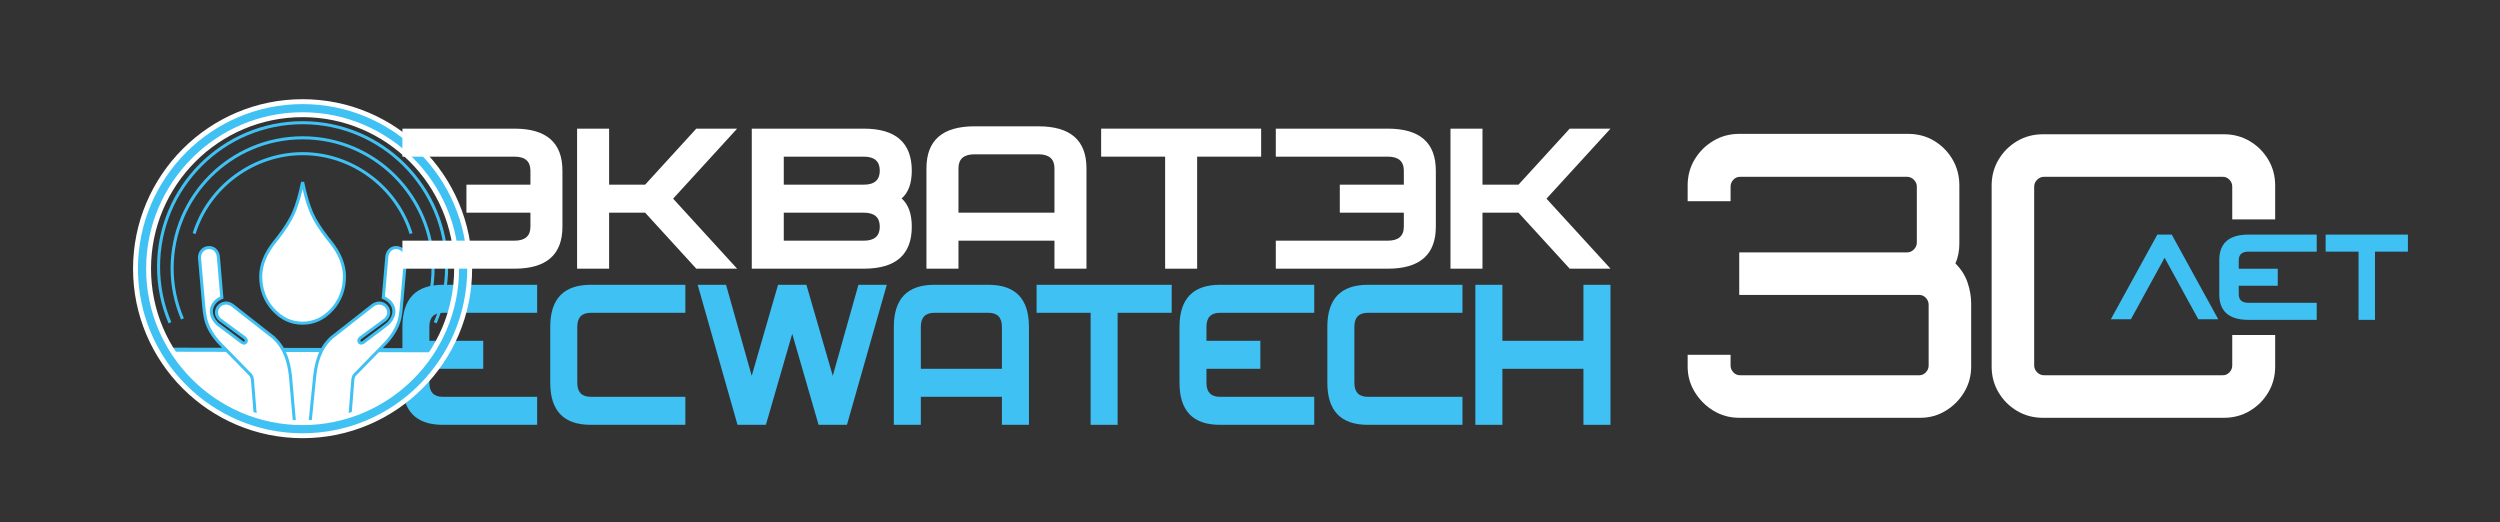 <?xml version="1.0" encoding="UTF-8"?> <svg xmlns="http://www.w3.org/2000/svg" width="828" height="173" viewBox="0 0 828 173" fill="none"><rect x="0" y="0" width="828" height="173" fill="#333333" stroke="none"/> <path d="M244.133 88.988H230.615L213.662 70.436H201.735V88.988H191.133V42.605H201.735V61.162H213.662L230.615 42.605H244.133L222.933 65.799L244.133 88.988Z" fill="white"></path> <path d="M226.99 140.701H195.669C186.714 140.701 182.242 136.068 182.242 126.789V108.236C182.242 98.957 186.714 94.323 195.669 94.323H226.99V103.597H195.669C192.684 103.597 191.193 105.141 191.193 108.236V126.789C191.193 129.883 192.684 131.424 195.669 131.424H226.99V140.701Z" fill="#40C1F3"></path> <path d="M293.71 94.321L280.51 140.701H271.112L262.386 110.555L253.664 140.701H244.264L231.066 94.321H240.464L248.965 124.47L257.692 94.321H267.081L275.812 124.47L284.316 94.321H293.71Z" fill="#40C1F3"></path> <path d="M331.835 122.148V108.236C331.835 105.141 330.344 103.597 327.358 103.597H309.456C306.478 103.597 304.982 105.141 304.982 108.236V122.148H331.835ZM340.788 140.701H331.835V131.424H304.982V140.701H296.039V108.236C296.039 98.957 300.514 94.323 309.456 94.323H327.358C336.315 94.323 340.788 98.957 340.788 108.236V140.701Z" fill="#40C1F3"></path> <path d="M388.064 103.597H370.158V140.701H361.209V103.597H343.314V94.323H388.064V103.597Z" fill="#40C1F3"></path> <path d="M484.37 140.701H453.045C444.094 140.701 439.615 136.068 439.615 126.789V108.236C439.615 98.957 444.094 94.323 453.045 94.323H484.37V103.597H453.045C450.055 103.597 448.569 105.141 448.569 108.236V126.789C448.569 129.883 450.055 131.424 453.045 131.424H484.37V140.701Z" fill="#40C1F3"></path> <path d="M533.392 140.701H524.439V122.148H497.592V140.701H488.643V94.323H497.592V112.875H524.439V94.323H533.392V140.701Z" fill="#40C1F3"></path> <path d="M177.901 103.599H146.665C143.695 103.599 142.207 105.14 142.207 108.235V112.877H160.051V122.148H142.207V126.789C142.207 129.882 143.695 131.424 146.665 131.424H177.901V140.705H146.665C137.742 140.705 133.279 136.067 133.279 126.789V108.235C133.279 98.957 137.742 94.323 146.665 94.323H177.901V103.599Z" fill="#40C1F3"></path> <path d="M435.277 103.599H404.038C401.062 103.599 399.578 105.14 399.578 108.235V112.877H417.429V122.148H399.578V126.789C399.578 129.882 401.062 131.424 404.038 131.424H435.277V140.705H404.038C395.118 140.705 390.654 136.067 390.654 126.789V108.235C390.654 98.957 395.118 94.323 404.038 94.323H435.277V103.599Z" fill="#40C1F3"></path> <path d="M145.655 116.008C146.565 116.008 131.689 142.311 100.388 142.311C69.051 142.311 54.588 115.814 54.743 115.814L145.655 116.008Z" fill="white"></path> <path d="M55.904 116.495C58.724 121.102 72.937 141.635 100.386 141.635C127.89 141.635 142.603 121.063 144.756 116.682L55.904 116.495ZM100.386 142.986C84.04 142.986 72.355 135.749 65.427 129.678C58.16 123.304 54.065 116.43 54.065 115.817V115.141H54.745L146.327 115.33L146.369 116.07C146.369 117.176 142.293 123.957 134.876 130.246C128.016 136.057 116.466 142.986 100.386 142.986Z" fill="#40C1F3"></path> <path d="M100.215 37.181C71.642 37.181 48.394 60.43 48.394 89.005C48.394 117.562 71.642 140.795 100.215 140.795C128.792 140.795 152.043 117.562 152.043 89.005C152.043 60.43 128.792 37.181 100.215 37.181ZM100.215 143.502C70.147 143.502 45.688 119.052 45.688 89.005C45.688 58.937 70.147 34.475 100.215 34.475C130.284 34.475 154.747 58.937 154.747 89.005C154.747 119.052 130.284 143.502 100.215 143.502Z" fill="#40C1F3"></path> <path d="M97.618 140.947L96.193 124.456C95.592 119.578 94.294 115.116 90.568 111.763L76.921 101.064C73.311 98.626 69.769 103.248 72.895 105.909L81.101 111.921C82.209 112.967 81.19 114.072 80.244 113.472L72.045 107.302C68.658 104.071 69.732 100.083 73.472 98.563L72.333 85.144C71.887 80.459 65.779 81.284 66.094 85.619L67.454 101.064C67.587 102.392 67.68 103.661 67.966 104.931C68.499 108.06 70.184 110.75 72.235 113.12L83.065 124.237C83.349 124.68 83.441 124.934 83.602 125.69L84.643 138.798L97.618 140.947Z" fill="white"></path> <path d="M85.117 138.361L97.056 140.343L95.683 124.5C95.177 120.369 94.129 115.653 90.23 112.139L76.605 101.463C75.019 100.394 73.51 100.928 72.738 101.944C72.009 102.9 71.88 104.378 73.222 105.524L81.4 111.513C82.247 112.308 82.214 113.154 81.821 113.657C81.395 114.208 80.616 114.311 79.973 113.9L71.741 107.708C69.978 106.03 69.227 104.092 69.581 102.22C69.907 100.519 71.119 99.086 72.937 98.243L71.826 85.188C71.636 83.187 70.29 82.384 69.039 82.498C67.724 82.609 66.466 83.703 66.6 85.583L68.018 101.635C68.125 102.737 68.227 103.78 68.461 104.818C68.915 107.484 70.275 110.081 72.618 112.789L83.426 123.883C83.814 124.469 83.924 124.773 84.094 125.585L85.117 138.361ZM98.181 141.555L84.167 139.236L83.096 125.732C82.949 125.07 82.87 124.881 82.636 124.51L71.871 113.475C69.382 110.601 67.945 107.842 67.464 105.019C67.22 103.942 67.119 102.868 67.007 101.731L66.948 101.115L65.587 85.663C65.407 83.119 67.144 81.638 68.954 81.488C70.664 81.351 72.583 82.417 72.835 85.096L74.012 98.892L73.665 99.035C71.98 99.716 70.857 100.946 70.579 102.413C70.29 103.936 70.932 105.54 72.395 106.935L80.549 113.066C80.743 113.187 80.936 113.143 81.022 113.033C81.129 112.894 81.089 112.608 80.753 112.291L72.593 106.32C70.724 104.731 70.945 102.624 71.93 101.33C72.956 99.978 75.043 99.188 77.204 100.643L90.88 111.365C95.056 115.124 96.159 120.059 96.697 124.393L98.181 141.555Z" fill="#40C1F3"></path> <path d="M102.594 140.947L104.237 124.456C104.839 119.578 106.137 115.116 109.87 111.763L123.515 101.064C127.116 98.626 130.671 103.248 127.534 105.909L119.341 111.921C118.229 112.967 119.242 114.072 120.218 113.472L128.387 107.302C131.803 104.071 130.728 100.083 126.958 98.563L128.097 85.144C128.548 80.459 134.685 81.284 134.337 85.619L132.978 101.064C132.877 102.392 132.754 103.661 132.5 104.931C131.934 108.06 130.255 110.75 128.201 113.12L117.372 124.237C117.092 124.68 116.987 124.934 116.866 125.69L115.829 138.798L102.594 140.947Z" fill="white"></path> <path d="M125.597 100.881C125.04 100.881 124.429 101.058 123.799 101.483L110.185 112.161C106.3 115.653 105.252 120.369 104.74 124.519L103.163 140.343L115.354 138.361L116.361 125.649C116.49 124.823 116.604 124.5 116.945 123.966L127.837 112.766C130.151 110.098 131.519 107.501 132.003 104.841C132.269 103.508 132.39 102.167 132.469 101.027L133.833 85.576C133.981 83.712 132.732 82.617 131.421 82.501C130.171 82.388 128.797 83.178 128.602 85.194L127.496 98.243C129.326 99.086 130.548 100.519 130.873 102.225C131.228 104.1 130.468 106.033 128.734 107.67L120.524 113.88C119.826 114.307 119.041 114.2 118.611 113.643C118.228 113.143 118.195 112.301 118.994 111.554L127.233 105.502C128.554 104.382 128.424 102.904 127.698 101.946C127.223 101.324 126.476 100.881 125.597 100.881ZM102.021 141.555L103.733 124.406C104.269 120.059 105.372 115.122 109.533 111.386L123.199 100.666C125.391 99.184 127.476 99.978 128.506 101.333C129.487 102.627 129.704 104.733 127.863 106.297L119.643 112.329C119.355 112.608 119.311 112.89 119.416 113.027C119.5 113.14 119.71 113.191 119.953 113.037L128.081 106.898C129.513 105.54 130.165 103.936 129.877 102.416C129.598 100.952 128.465 99.719 126.767 99.035L126.419 98.893L127.593 85.102C127.854 82.405 129.804 81.342 131.51 81.489C133.316 81.647 135.045 83.133 134.845 85.659L133.481 101.109C133.395 102.27 133.273 103.651 133.001 105.03C132.483 107.866 131.041 110.624 128.585 113.454L117.737 124.592C117.567 124.876 117.48 125.057 117.367 125.769L116.3 139.236L102.021 141.555Z" fill="#40C1F3"></path> <path d="M100.222 60.319C101.106 64.62 102.148 68.041 103.261 70.607C104.398 73.133 106.138 75.887 108.478 78.859L109.496 80.135C112.561 83.958 114.084 87.787 114.084 91.589C114.084 95.829 112.722 99.466 109.991 102.477C107.24 105.518 103.99 107.035 100.222 107.035C96.42 107.035 93.196 105.518 90.436 102.477C87.716 99.466 86.352 95.829 86.352 91.589C86.352 87.787 87.87 83.958 90.953 80.135L91.957 78.859C94.297 75.887 96.037 73.133 97.18 70.607C98.313 68.041 99.337 64.62 100.222 60.319Z" fill="white"></path> <path d="M100.222 62.682C99.459 65.934 98.596 68.662 97.646 70.811C96.488 73.375 94.705 76.187 92.355 79.174L91.35 80.448C88.371 84.146 86.861 87.891 86.861 91.59C86.861 95.685 88.191 99.235 90.812 102.139C93.493 105.092 96.569 106.53 100.222 106.53C103.817 106.53 106.98 105.052 109.614 102.139C112.244 99.243 113.574 95.695 113.574 91.59C113.574 87.901 112.068 84.155 109.097 80.452L108.083 79.177C105.72 76.178 103.945 73.365 102.799 70.815C101.834 68.59 100.969 65.863 100.222 62.682ZM100.222 107.545C96.268 107.545 92.946 105.996 90.057 102.818C87.263 99.724 85.846 95.944 85.846 91.59C85.846 87.656 87.432 83.694 90.558 79.816L91.558 78.547C93.857 75.623 95.595 72.881 96.722 70.397C97.849 67.839 98.862 64.411 99.725 60.217H100.719C101.562 64.313 102.571 67.74 103.727 70.404C104.834 72.873 106.568 75.614 108.877 78.547L109.892 79.817C113.008 83.705 114.589 87.666 114.589 91.59C114.589 95.953 113.169 99.729 110.368 102.818C107.532 105.953 104.12 107.545 100.222 107.545Z" fill="#40C1F3"></path> <path d="M140.5 105.82L139.566 105.421C141.792 100.176 142.922 94.61 142.922 88.88C142.922 65.318 123.775 46.148 100.244 46.148C76.683 46.148 57.514 65.318 57.514 88.88C57.514 94.554 58.655 100.122 60.902 105.421L59.964 105.82C57.667 100.392 56.498 94.694 56.498 88.88C56.498 64.759 76.124 45.133 100.244 45.133C124.335 45.133 143.936 64.759 143.936 88.88C143.936 94.748 142.781 100.449 140.5 105.82Z" fill="#40C1F3"></path> <path d="M144.623 107.084L143.689 106.689C146.156 100.87 147.415 94.706 147.415 88.371C147.415 62.333 126.24 41.148 100.215 41.148C74.194 41.148 53.021 62.333 53.021 88.371C53.021 94.706 54.278 100.87 56.746 106.689L55.812 107.084C53.289 101.142 52.01 94.843 52.01 88.371C52.01 61.773 73.634 40.133 100.215 40.133C126.8 40.133 148.427 61.773 148.427 88.371C148.427 94.843 147.149 101.139 144.623 107.084Z" fill="#40C1F3"></path> <path d="M64.78 77.51L63.81 77.207C68.749 61.415 83.732 50.387 100.251 50.387C116.736 50.387 131.695 61.415 136.624 77.207L135.655 77.51C130.854 62.138 116.295 51.401 100.251 51.401C84.174 51.401 69.588 62.138 64.78 77.51Z" fill="#40C1F3"></path> <path d="M100.215 37.992C72.088 37.992 49.206 60.876 49.206 89.004C49.206 117.115 72.088 139.984 100.215 139.984C128.346 139.984 151.232 117.115 151.232 89.004C151.232 60.876 128.346 37.992 100.215 37.992ZM100.215 144.312C69.703 144.312 44.877 119.501 44.877 89.004C44.877 58.489 69.703 33.663 100.215 33.663C130.734 33.663 155.558 58.489 155.558 89.004C155.558 119.501 130.734 144.312 100.215 144.312Z" fill="#40C1F3"></path> <path d="M100.215 139.173C72.536 139.173 50.018 116.667 50.018 89.004C50.018 61.322 72.536 38.802 100.215 38.802C127.898 38.802 150.42 61.322 150.42 89.004C150.42 116.667 127.898 139.173 100.215 139.173ZM100.215 32.852C69.254 32.852 44.065 58.042 44.065 89.004C44.065 119.947 69.254 145.123 100.215 145.123C131.178 145.123 156.37 119.947 156.37 89.004C156.37 58.042 131.178 32.852 100.215 32.852ZM100.215 140.795C128.793 140.795 152.043 117.562 152.043 89.004C152.043 60.429 128.793 37.18 100.215 37.18C71.642 37.18 48.395 60.429 48.395 89.004C48.395 117.562 71.642 140.795 100.215 140.795ZM100.215 34.475C130.285 34.475 154.747 58.937 154.747 89.004C154.747 119.052 130.285 143.502 100.215 143.502C70.148 143.502 45.688 119.052 45.688 89.004C45.688 58.937 70.148 34.475 100.215 34.475Z" fill="white"></path> <path d="M133.279 79.712H170.379C173.911 79.712 175.679 78.164 175.679 75.075V70.436H154.482V61.162H175.679V56.522C175.679 53.427 173.911 51.882 170.379 51.882H133.279V42.606H170.379C180.979 42.606 186.277 47.245 186.277 56.522V75.075C186.277 84.35 180.979 88.988 170.379 88.988H133.279V79.712Z" fill="white"></path> <path d="M291.384 75.075C291.384 71.983 289.62 70.436 286.087 70.436H259.587V79.712H286.087C289.62 79.712 291.384 78.164 291.384 75.075ZM291.384 56.522C291.384 53.427 289.62 51.882 286.087 51.882H259.587V61.162H286.087C289.62 61.162 291.384 59.611 291.384 56.522ZM301.986 75.075C301.986 84.35 296.683 88.988 286.087 88.988H248.988V42.606H286.087C296.623 42.606 301.923 47.219 301.986 56.447C301.986 60.724 300.864 63.813 298.626 65.721C300.864 67.729 301.986 70.85 301.986 75.075Z" fill="white"></path> <path d="M349.237 70.436V55.75C349.237 52.658 347.475 51.106 343.936 51.106H322.747C319.204 51.106 317.444 52.658 317.444 55.75V70.436H349.237ZM359.839 88.988H349.237V79.712H317.444V88.988H306.84V55.75C306.84 46.472 312.14 41.837 322.747 41.837H343.936C354.539 41.837 359.839 46.472 359.839 55.75V88.988Z" fill="white"></path> <path d="M417.692 51.882H396.492V88.988H385.892V51.882H364.697V42.606H417.692V51.882Z" fill="white"></path> <path d="M422.547 79.712H459.643C463.178 79.712 464.95 78.164 464.95 75.075V70.436H443.744V61.162H464.95V56.522C464.95 53.427 463.178 51.882 459.643 51.882H422.547V42.606H459.643C470.247 42.606 475.547 47.245 475.547 56.522V75.075C475.547 84.35 470.247 88.988 459.643 88.988H422.547V79.712Z" fill="white"></path> <path d="M533.401 88.988H519.884L502.924 70.436H490.997V88.988H480.402V42.605H490.997V61.162H502.924L519.884 42.605H533.401L512.196 65.799L533.401 88.988Z" fill="white"></path> <path d="M567.493 136.025C564.927 134.459 562.862 132.396 561.297 129.83C559.734 127.267 558.951 124.463 558.951 121.418V117.505H573.166V121.027C573.166 121.896 573.469 122.657 574.078 123.309C574.686 123.961 575.426 124.287 576.295 124.287H635.637C636.506 124.287 637.245 123.961 637.854 123.309C638.461 122.657 638.767 121.896 638.767 121.027V100.942C638.767 100.075 638.461 99.312 637.854 98.659C637.245 98.008 636.506 97.682 635.637 97.682H576.035V83.596H631.594C632.461 83.596 633.225 83.27 633.877 82.619C634.527 81.966 634.854 81.206 634.854 80.336V61.817C634.854 60.948 634.527 60.187 633.877 59.534C633.225 58.882 632.461 58.556 631.594 58.556H576.295C575.426 58.556 574.686 58.882 574.078 59.534C573.469 60.187 573.166 60.948 573.166 61.817V66.642H558.951V61.425C558.951 58.21 559.734 55.318 561.297 52.752C562.862 50.189 564.927 48.145 567.493 46.623C570.057 45.102 572.904 44.34 576.035 44.34H631.985C635.201 44.34 638.093 45.123 640.658 46.688C643.222 48.253 645.242 50.319 646.723 52.883C648.199 55.448 648.939 58.295 648.939 61.425V80.728C648.939 81.858 648.83 82.989 648.614 84.118C648.395 85.249 648.07 86.292 647.635 87.248C649.547 89.162 650.897 91.291 651.679 93.639C652.461 95.987 652.851 98.291 652.851 100.551V121.418C652.851 124.463 652.09 127.267 650.57 129.83C649.047 132.396 647.004 134.459 644.44 136.025C641.874 137.59 639.07 138.373 636.027 138.373H576.035C572.904 138.373 570.057 137.59 567.493 136.025Z" fill="white"></path> <path d="M739.319 110.962V121.027C739.319 121.896 739.014 122.657 738.406 123.309C737.797 123.961 737.058 124.287 736.189 124.287H676.978C676.109 124.287 675.347 123.961 674.695 123.309C674.045 122.657 673.718 121.896 673.718 121.027V61.817C673.718 60.948 674.045 60.187 674.695 59.534C675.347 58.882 676.109 58.556 676.978 58.556H736.189C737.058 58.556 737.797 58.882 738.406 59.534C739.014 60.187 739.319 60.948 739.319 61.817V72.673H753.534V61.425C753.534 58.295 752.773 55.448 751.253 52.883C749.73 50.319 747.686 48.276 745.123 46.753C742.558 45.233 739.71 44.471 736.579 44.471H676.587C673.458 44.471 670.609 45.233 668.045 46.753C665.479 48.276 663.435 50.319 661.915 52.883C660.394 55.448 659.633 58.295 659.633 61.425V121.418C659.633 124.549 660.394 127.396 661.915 129.961C663.435 132.526 665.479 134.57 668.045 136.09C670.609 137.612 673.458 138.373 676.587 138.373H736.579C739.71 138.373 742.558 137.612 745.123 136.09C747.686 134.57 749.73 132.526 751.253 129.961C752.773 127.396 753.534 124.549 753.534 121.418V110.962H739.319Z" fill="white"></path> <path d="M719.279 77.696L734.679 105.73H728.069L716.915 85.367L705.762 105.73H699.115L714.515 77.696H719.279Z" fill="#40C1F3"></path> <path d="M797.5 83.343H786.597V105.938H781.148V83.343H770.252V77.697H797.5V83.343Z" fill="#40C1F3"></path> <path d="M767.297 100.291H744.709C742.555 100.291 741.477 99.348 741.477 97.468V94.642H754.389V88.996H741.477V86.17C741.477 84.286 742.555 83.345 744.709 83.345H767.297V77.696H744.709C738.251 77.696 735.023 80.521 735.023 86.17V97.468C735.023 103.115 738.251 105.939 744.709 105.939H767.297V100.291Z" fill="#40C1F3"></path> </svg> 